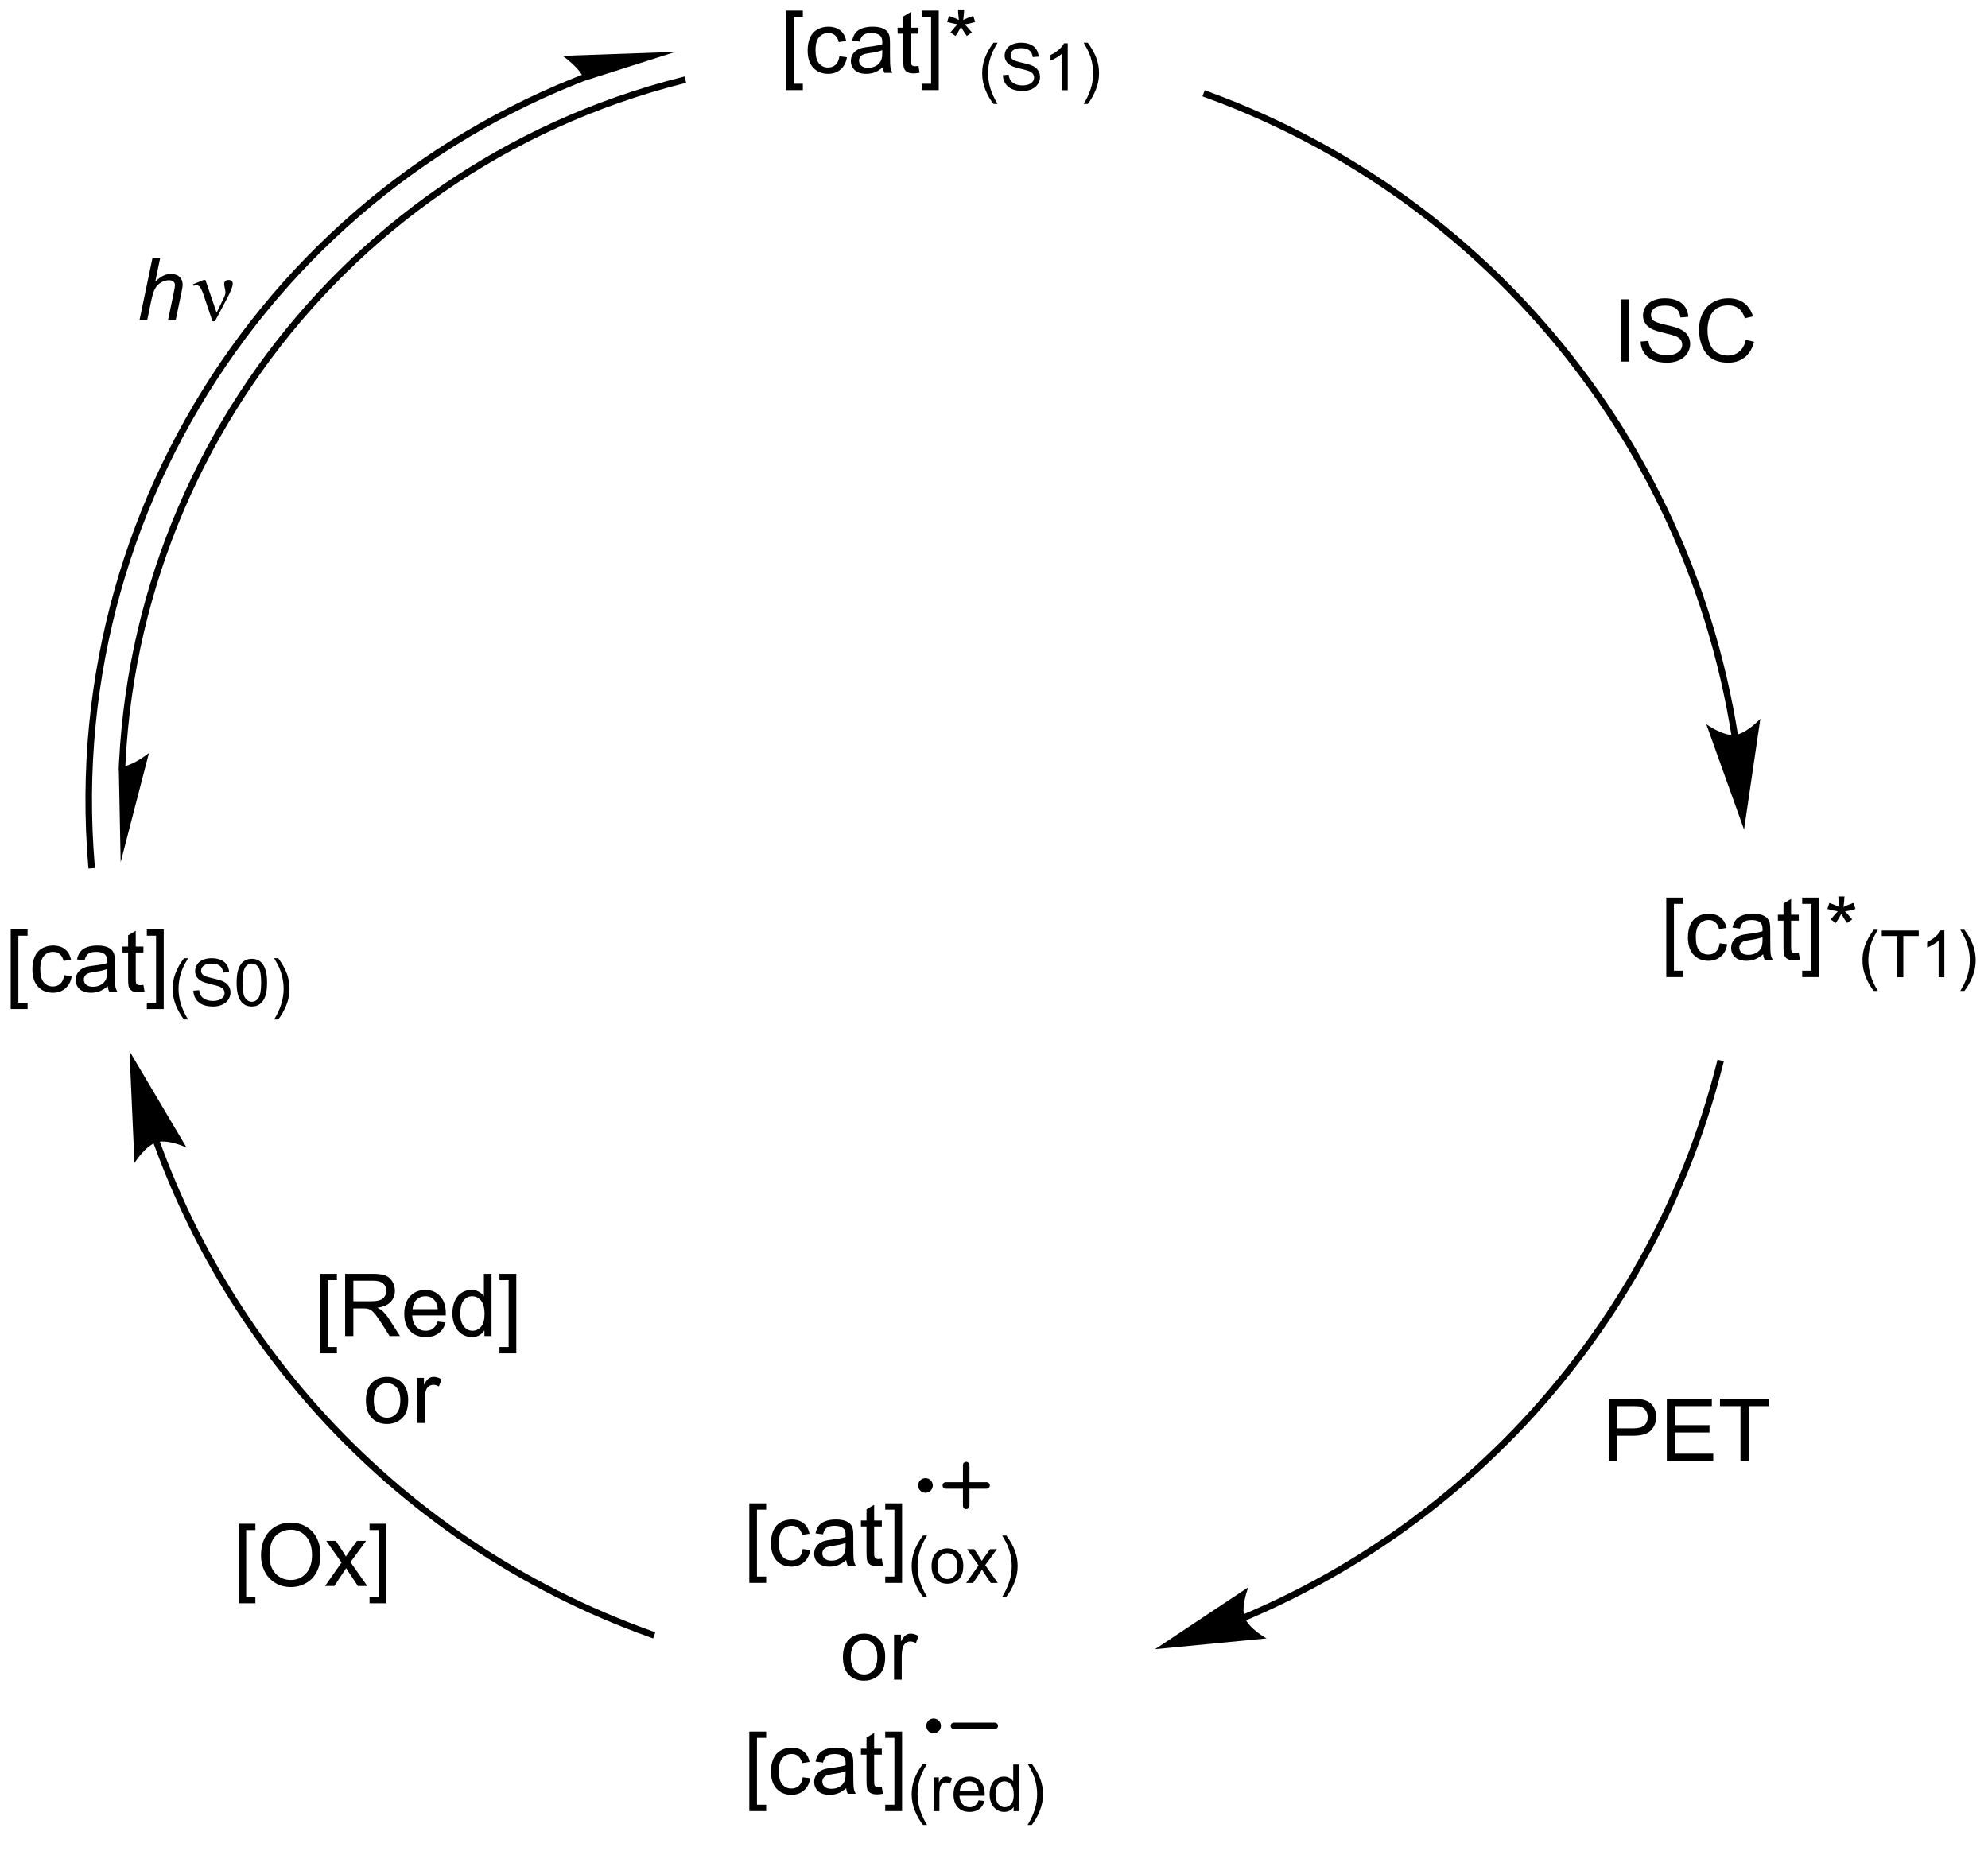 <?xml version="1.0" encoding="UTF-8"?>
<!DOCTYPE svg PUBLIC '-//W3C//DTD SVG 1.0//EN'
          'http://www.w3.org/TR/2001/REC-SVG-20010904/DTD/svg10.dtd'>
<svg stroke-dasharray="none" shape-rendering="auto" xmlns="http://www.w3.org/2000/svg" font-family="'Dialog'" text-rendering="auto" width="90" fill-opacity="1" color-interpolation="auto" color-rendering="auto" preserveAspectRatio="xMidYMid meet" font-size="12px" viewBox="0 0 90 84" fill="black" xmlns:xlink="http://www.w3.org/1999/xlink" stroke="black" image-rendering="auto" stroke-miterlimit="10" stroke-linecap="square" stroke-linejoin="miter" font-style="normal" stroke-width="1" height="84" stroke-dashoffset="0" font-weight="normal" stroke-opacity="1"
><!--Generated by the Batik Graphics2D SVG Generator--><defs id="genericDefs"
  /><g
  ><defs id="defs1"
    ><clipPath clipPathUnits="userSpaceOnUse" id="clipPath1"
      ><path d="M1.63 2.484 L189.645 2.484 L189.645 176.326 L1.63 176.326 L1.63 2.484 Z"
      /></clipPath
      ><clipPath clipPathUnits="userSpaceOnUse" id="clipPath2"
      ><path d="M29.197 128.327 L29.197 297.336 L211.984 297.336 L211.984 128.327 Z"
      /></clipPath
    ></defs
    ><g transform="scale(0.479,0.479) translate(-1.63,-2.484) matrix(1.029,0,0,1.029,-28.402,-129.513)"
    ><path d="M30.169 220.966 L30.169 213.648 L31.719 213.648 L31.719 214.229 L30.872 214.229 L30.872 220.383 L31.719 220.383 L31.719 220.966 L30.169 220.966 ZM35.082 217.854 L35.775 217.945 Q35.66 218.659 35.194 219.065 Q34.728 219.469 34.048 219.469 Q33.197 219.469 32.678 218.911 Q32.16 218.354 32.16 217.315 Q32.16 216.643 32.382 216.141 Q32.605 215.635 33.061 215.385 Q33.517 215.133 34.051 215.133 Q34.728 215.133 35.158 215.474 Q35.587 215.815 35.707 216.445 L35.025 216.549 Q34.926 216.133 34.678 215.922 Q34.431 215.711 34.079 215.711 Q33.548 215.711 33.215 216.091 Q32.884 216.471 32.884 217.297 Q32.884 218.133 33.204 218.513 Q33.525 218.891 34.04 218.891 Q34.454 218.891 34.73 218.638 Q35.009 218.383 35.082 217.854 ZM39.082 218.862 Q38.691 219.195 38.329 219.333 Q37.97 219.469 37.556 219.469 Q36.871 219.469 36.504 219.135 Q36.137 218.799 36.137 218.281 Q36.137 217.977 36.275 217.724 Q36.415 217.471 36.639 217.32 Q36.863 217.167 37.145 217.089 Q37.353 217.034 37.77 216.984 Q38.621 216.883 39.025 216.742 Q39.027 216.596 39.027 216.557 Q39.027 216.128 38.829 215.953 Q38.559 215.714 38.027 215.714 Q37.533 215.714 37.296 215.888 Q37.059 216.062 36.947 216.503 L36.259 216.409 Q36.353 215.969 36.566 215.698 Q36.783 215.424 37.189 215.279 Q37.595 215.133 38.129 215.133 Q38.66 215.133 38.991 215.258 Q39.324 215.383 39.48 215.573 Q39.637 215.76 39.699 216.049 Q39.736 216.229 39.736 216.698 L39.736 217.635 Q39.736 218.617 39.78 218.878 Q39.824 219.135 39.957 219.375 L39.223 219.375 Q39.113 219.156 39.082 218.862 ZM39.025 217.292 Q38.642 217.448 37.876 217.557 Q37.441 217.62 37.262 217.698 Q37.082 217.776 36.983 217.927 Q36.887 218.078 36.887 218.26 Q36.887 218.542 37.1 218.729 Q37.314 218.917 37.723 218.917 Q38.129 218.917 38.444 218.74 Q38.762 218.562 38.91 218.253 Q39.025 218.016 39.025 217.549 L39.025 217.292 ZM42.359 218.745 L42.461 219.367 Q42.164 219.43 41.93 219.43 Q41.547 219.43 41.336 219.31 Q41.125 219.188 41.039 218.99 Q40.953 218.792 40.953 218.159 L40.953 215.773 L40.438 215.773 L40.438 215.227 L40.953 215.227 L40.953 214.198 L41.654 213.776 L41.654 215.227 L42.359 215.227 L42.359 215.773 L41.654 215.773 L41.654 218.198 Q41.654 218.5 41.69 218.586 Q41.727 218.672 41.81 218.724 Q41.896 218.773 42.052 218.773 Q42.169 218.773 42.359 218.745 ZM44.223 220.966 L42.673 220.966 L42.673 220.383 L43.52 220.383 L43.52 214.229 L42.673 214.229 L42.673 213.648 L44.223 213.648 L44.223 220.966 Z" stroke="none" clip-path="url(#clipPath2)"
    /></g
    ><g transform="matrix(0.492,0,0,0.492,-14.376,-63.185)"
    ><path d="M46.147 222.239 Q45.709 221.688 45.406 220.95 Q45.105 220.209 45.105 219.418 Q45.105 218.721 45.332 218.082 Q45.596 217.342 46.147 216.606 L46.523 216.606 Q46.17 217.215 46.055 217.477 Q45.877 217.881 45.773 218.321 Q45.648 218.868 45.648 219.422 Q45.648 220.831 46.523 222.239 L46.147 222.239 ZM47.01 219.594 L47.547 219.547 Q47.584 219.869 47.723 220.077 Q47.863 220.284 48.156 220.411 Q48.449 220.537 48.815 220.537 Q49.141 220.537 49.389 220.442 Q49.639 220.344 49.76 220.176 Q49.881 220.008 49.881 219.809 Q49.881 219.606 49.764 219.456 Q49.647 219.305 49.377 219.202 Q49.205 219.135 48.613 218.993 Q48.022 218.85 47.783 218.725 Q47.477 218.563 47.324 218.325 Q47.174 218.086 47.174 217.79 Q47.174 217.465 47.357 217.182 Q47.543 216.899 47.897 216.752 Q48.252 216.606 48.686 216.606 Q49.164 216.606 49.527 216.76 Q49.893 216.915 50.088 217.213 Q50.285 217.512 50.301 217.889 L49.756 217.93 Q49.711 217.524 49.457 217.317 Q49.205 217.108 48.709 217.108 Q48.193 217.108 47.957 217.297 Q47.723 217.485 47.723 217.752 Q47.723 217.983 47.889 218.133 Q48.053 218.282 48.746 218.44 Q49.44 218.596 49.697 218.713 Q50.072 218.885 50.25 219.151 Q50.43 219.416 50.43 219.762 Q50.43 220.104 50.232 220.409 Q50.037 220.711 49.668 220.881 Q49.301 221.049 48.842 221.049 Q48.258 221.049 47.863 220.879 Q47.471 220.707 47.246 220.368 Q47.022 220.026 47.01 219.594 ZM50.992 218.856 Q50.992 218.094 51.148 217.631 Q51.305 217.166 51.613 216.915 Q51.924 216.662 52.393 216.662 Q52.738 216.662 52.998 216.801 Q53.26 216.94 53.43 217.203 Q53.6 217.465 53.695 217.842 Q53.793 218.217 53.793 218.856 Q53.793 219.612 53.637 220.077 Q53.482 220.541 53.172 220.795 Q52.863 221.049 52.393 221.049 Q51.772 221.049 51.416 220.602 Q50.992 220.067 50.992 218.856 ZM51.533 218.856 Q51.533 219.915 51.781 220.264 Q52.029 220.614 52.393 220.614 Q52.756 220.614 53.002 220.262 Q53.25 219.911 53.25 218.856 Q53.25 217.795 53.002 217.448 Q52.756 217.098 52.387 217.098 Q52.023 217.098 51.807 217.407 Q51.533 217.799 51.533 218.856 ZM54.821 222.239 L54.442 222.239 Q55.319 220.831 55.319 219.422 Q55.319 218.871 55.192 218.328 Q55.093 217.889 54.915 217.485 Q54.8 217.221 54.442 216.606 L54.821 216.606 Q55.372 217.342 55.636 218.082 Q55.86 218.721 55.86 219.418 Q55.86 220.209 55.558 220.95 Q55.255 221.688 54.821 222.239 Z" stroke="none" clip-path="url(#clipPath2)"
    /></g
    ><g transform="matrix(0.492,0,0,0.492,-14.376,-63.185)"
    ><path d="M101.544 136.716 L101.544 129.398 L103.094 129.398 L103.094 129.979 L102.247 129.979 L102.247 136.133 L103.094 136.133 L103.094 136.716 L101.544 136.716 ZM106.457 133.604 L107.15 133.695 Q107.035 134.409 106.569 134.815 Q106.103 135.219 105.423 135.219 Q104.572 135.219 104.053 134.661 Q103.535 134.104 103.535 133.065 Q103.535 132.393 103.757 131.891 Q103.981 131.385 104.436 131.135 Q104.892 130.883 105.426 130.883 Q106.103 130.883 106.533 131.224 Q106.962 131.565 107.082 132.195 L106.4 132.299 Q106.301 131.883 106.053 131.672 Q105.806 131.461 105.454 131.461 Q104.923 131.461 104.59 131.841 Q104.259 132.221 104.259 133.047 Q104.259 133.883 104.579 134.263 Q104.9 134.641 105.415 134.641 Q105.829 134.641 106.106 134.388 Q106.384 134.133 106.457 133.604 ZM110.457 134.612 Q110.066 134.945 109.704 135.083 Q109.345 135.219 108.931 135.219 Q108.246 135.219 107.879 134.885 Q107.512 134.549 107.512 134.031 Q107.512 133.727 107.65 133.474 Q107.79 133.221 108.014 133.07 Q108.238 132.917 108.519 132.839 Q108.728 132.784 109.144 132.734 Q109.996 132.633 110.4 132.492 Q110.402 132.346 110.402 132.307 Q110.402 131.878 110.204 131.703 Q109.934 131.464 109.402 131.464 Q108.908 131.464 108.671 131.638 Q108.434 131.812 108.322 132.253 L107.634 132.159 Q107.728 131.719 107.941 131.448 Q108.158 131.174 108.564 131.029 Q108.97 130.883 109.504 130.883 Q110.035 130.883 110.366 131.008 Q110.699 131.133 110.856 131.323 Q111.012 131.51 111.074 131.799 Q111.111 131.979 111.111 132.448 L111.111 133.385 Q111.111 134.367 111.155 134.628 Q111.199 134.885 111.332 135.125 L110.598 135.125 Q110.488 134.906 110.457 134.612 ZM110.4 133.042 Q110.017 133.198 109.251 133.307 Q108.816 133.37 108.637 133.448 Q108.457 133.526 108.358 133.677 Q108.262 133.828 108.262 134.01 Q108.262 134.292 108.475 134.479 Q108.689 134.667 109.098 134.667 Q109.504 134.667 109.819 134.49 Q110.137 134.312 110.285 134.003 Q110.4 133.766 110.4 133.299 L110.4 133.042 ZM113.734 134.495 L113.836 135.117 Q113.539 135.18 113.305 135.18 Q112.922 135.18 112.711 135.06 Q112.5 134.938 112.414 134.74 Q112.328 134.542 112.328 133.909 L112.328 131.523 L111.812 131.523 L111.812 130.977 L112.328 130.977 L112.328 129.948 L113.029 129.526 L113.029 130.977 L113.734 130.977 L113.734 131.523 L113.029 131.523 L113.029 133.948 Q113.029 134.25 113.065 134.336 Q113.102 134.422 113.185 134.474 Q113.271 134.523 113.427 134.523 Q113.544 134.523 113.734 134.495 ZM115.598 136.716 L114.048 136.716 L114.048 136.133 L114.894 136.133 L114.894 129.979 L114.048 129.979 L114.048 129.398 L115.598 129.398 L115.598 136.716 ZM116.367 130.448 L116.547 129.893 Q117.169 130.112 117.451 130.273 Q117.375 129.565 117.372 129.299 L117.938 129.299 Q117.927 129.688 117.849 130.268 Q118.25 130.065 118.771 129.893 L118.951 130.448 Q118.453 130.612 117.977 130.667 Q118.216 130.875 118.648 131.406 L118.18 131.737 Q117.953 131.43 117.646 130.898 Q117.357 131.448 117.138 131.737 L116.677 131.406 Q117.13 130.846 117.326 130.667 Q116.82 130.57 116.367 130.448 Z" stroke="none" clip-path="url(#clipPath2)"
    /></g
    ><g transform="matrix(0.492,0,0,0.492,-14.376,-63.185)"
    ><path d="M120.635 137.989 Q120.197 137.438 119.895 136.7 Q119.594 135.959 119.594 135.168 Q119.594 134.471 119.82 133.832 Q120.084 133.092 120.635 132.356 L121.012 132.356 Q120.658 132.965 120.543 133.227 Q120.365 133.631 120.262 134.071 Q120.137 134.618 120.137 135.172 Q120.137 136.581 121.012 137.989 L120.635 137.989 ZM121.498 135.344 L122.035 135.297 Q122.072 135.619 122.211 135.827 Q122.352 136.034 122.645 136.161 Q122.938 136.287 123.303 136.287 Q123.629 136.287 123.877 136.192 Q124.127 136.094 124.248 135.926 Q124.369 135.758 124.369 135.559 Q124.369 135.356 124.252 135.206 Q124.135 135.055 123.865 134.952 Q123.693 134.885 123.102 134.743 Q122.51 134.6 122.272 134.475 Q121.965 134.313 121.812 134.075 Q121.662 133.836 121.662 133.54 Q121.662 133.215 121.846 132.932 Q122.031 132.649 122.385 132.502 Q122.74 132.356 123.174 132.356 Q123.652 132.356 124.016 132.51 Q124.381 132.665 124.576 132.963 Q124.773 133.262 124.789 133.639 L124.244 133.68 Q124.199 133.274 123.945 133.067 Q123.693 132.858 123.197 132.858 Q122.682 132.858 122.445 133.047 Q122.211 133.235 122.211 133.502 Q122.211 133.733 122.377 133.883 Q122.541 134.032 123.234 134.19 Q123.928 134.346 124.186 134.463 Q124.561 134.635 124.738 134.901 Q124.918 135.166 124.918 135.512 Q124.918 135.854 124.721 136.159 Q124.525 136.461 124.156 136.631 Q123.789 136.799 123.33 136.799 Q122.746 136.799 122.352 136.629 Q121.959 136.457 121.734 136.118 Q121.51 135.776 121.498 135.344 ZM127.467 136.725 L126.939 136.725 L126.939 133.364 Q126.748 133.545 126.439 133.727 Q126.131 133.909 125.885 134 L125.885 133.491 Q126.326 133.282 126.656 132.987 Q126.988 132.69 127.127 132.412 L127.467 132.412 L127.467 136.725 ZM129.31 137.989 L128.931 137.989 Q129.808 136.581 129.808 135.172 Q129.808 134.621 129.681 134.078 Q129.581 133.639 129.403 133.235 Q129.288 132.971 128.931 132.356 L129.31 132.356 Q129.86 133.092 130.124 133.832 Q130.349 134.471 130.349 135.168 Q130.349 135.959 130.046 136.7 Q129.743 137.438 129.31 137.989 Z" stroke="none" clip-path="url(#clipPath2)"
    /></g
    ><g transform="matrix(0.492,0,0,0.492,-14.376,-63.185)"
    ><path d="M189.132 196.018 L189.129 195.996 C189.124 195.967 189.119 195.938 189.115 195.909 C189.096 195.793 189.077 195.677 189.058 195.561 C189.02 195.328 188.981 195.097 188.94 194.865 C188.859 194.402 188.774 193.941 188.685 193.48 C187.972 189.797 186.99 186.197 185.757 182.706 C183.292 175.724 179.824 169.174 175.496 163.252 C166.839 151.408 154.743 142.079 140.354 136.832 L140.072 136.729 L139.866 137.293 L140.148 137.395 C154.425 142.602 166.424 151.858 175.011 163.606 C179.305 169.481 182.746 175.979 185.192 182.906 C186.415 186.37 187.389 189.941 188.096 193.595 C188.185 194.051 188.269 194.51 188.349 194.969 C188.389 195.198 188.428 195.428 188.466 195.659 C188.485 195.774 188.504 195.889 188.522 196.004 C188.527 196.033 188.531 196.062 188.536 196.09 L188.539 196.112 L188.587 196.409 L189.179 196.314 L189.132 196.018 ZM189.701 204.769 L191.199 194.57 C191.199 194.57 189.924 195.953 188.835 196.061 C187.747 196.17 186.224 195.065 186.224 195.065 Z" stroke="none" clip-path="url(#clipPath2)"
    /></g
    ><g transform="matrix(0.492,0,0,0.492,-14.376,-63.185)"
    ><path d="M182.544 218.341 L182.544 211.023 L184.094 211.023 L184.094 211.604 L183.247 211.604 L183.247 217.758 L184.094 217.758 L184.094 218.341 L182.544 218.341 ZM187.457 215.229 L188.15 215.32 Q188.035 216.034 187.569 216.44 Q187.103 216.844 186.423 216.844 Q185.572 216.844 185.053 216.286 Q184.535 215.729 184.535 214.69 Q184.535 214.018 184.756 213.516 Q184.981 213.01 185.436 212.76 Q185.892 212.508 186.426 212.508 Q187.103 212.508 187.532 212.849 Q187.962 213.19 188.082 213.82 L187.4 213.924 Q187.301 213.508 187.053 213.297 Q186.806 213.086 186.454 213.086 Q185.923 213.086 185.59 213.466 Q185.259 213.846 185.259 214.672 Q185.259 215.508 185.579 215.888 Q185.9 216.266 186.415 216.266 Q186.829 216.266 187.106 216.013 Q187.384 215.758 187.457 215.229 ZM191.457 216.237 Q191.066 216.57 190.704 216.708 Q190.345 216.844 189.931 216.844 Q189.246 216.844 188.879 216.51 Q188.512 216.174 188.512 215.656 Q188.512 215.352 188.65 215.099 Q188.79 214.846 189.014 214.695 Q189.238 214.542 189.519 214.464 Q189.728 214.409 190.144 214.359 Q190.996 214.258 191.4 214.117 Q191.402 213.971 191.402 213.932 Q191.402 213.503 191.204 213.328 Q190.934 213.089 190.402 213.089 Q189.907 213.089 189.671 213.263 Q189.434 213.438 189.322 213.878 L188.634 213.784 Q188.728 213.344 188.941 213.073 Q189.157 212.799 189.564 212.654 Q189.97 212.508 190.504 212.508 Q191.035 212.508 191.366 212.633 Q191.699 212.758 191.856 212.948 Q192.012 213.135 192.074 213.424 Q192.111 213.604 192.111 214.073 L192.111 215.01 Q192.111 215.992 192.155 216.253 Q192.199 216.51 192.332 216.75 L191.598 216.75 Q191.488 216.531 191.457 216.237 ZM191.4 214.667 Q191.017 214.823 190.251 214.932 Q189.816 214.995 189.637 215.073 Q189.457 215.151 189.358 215.302 Q189.262 215.453 189.262 215.635 Q189.262 215.917 189.475 216.104 Q189.689 216.292 190.098 216.292 Q190.504 216.292 190.819 216.115 Q191.137 215.938 191.285 215.628 Q191.4 215.391 191.4 214.924 L191.4 214.667 ZM194.734 216.12 L194.836 216.742 Q194.539 216.805 194.305 216.805 Q193.922 216.805 193.711 216.685 Q193.5 216.562 193.414 216.365 Q193.328 216.167 193.328 215.534 L193.328 213.148 L192.812 213.148 L192.812 212.602 L193.328 212.602 L193.328 211.573 L194.029 211.151 L194.029 212.602 L194.734 212.602 L194.734 213.148 L194.029 213.148 L194.029 215.573 Q194.029 215.875 194.065 215.961 Q194.102 216.047 194.185 216.099 Q194.271 216.148 194.427 216.148 Q194.544 216.148 194.734 216.12 ZM196.598 218.341 L195.048 218.341 L195.048 217.758 L195.894 217.758 L195.894 211.604 L195.048 211.604 L195.048 211.023 L196.598 211.023 L196.598 218.341 ZM197.367 212.073 L197.547 211.518 Q198.169 211.737 198.451 211.898 Q198.375 211.19 198.372 210.924 L198.938 210.924 Q198.927 211.312 198.849 211.893 Q199.25 211.69 199.771 211.518 L199.951 212.073 Q199.453 212.237 198.977 212.292 Q199.216 212.5 199.648 213.031 L199.18 213.362 Q198.953 213.055 198.646 212.523 Q198.357 213.073 198.138 213.362 L197.677 213.031 Q198.13 212.471 198.326 212.292 Q197.82 212.195 197.367 212.073 Z" stroke="none" clip-path="url(#clipPath2)"
    /></g
    ><g transform="matrix(0.492,0,0,0.492,-14.376,-63.185)"
    ><path d="M201.635 219.614 Q201.197 219.063 200.895 218.325 Q200.594 217.584 200.594 216.793 Q200.594 216.096 200.82 215.457 Q201.084 214.717 201.635 213.981 L202.012 213.981 Q201.658 214.59 201.543 214.852 Q201.365 215.256 201.262 215.696 Q201.137 216.243 201.137 216.797 Q201.137 218.206 202.012 219.614 L201.635 219.614 ZM203.785 218.35 L203.785 214.561 L202.369 214.561 L202.369 214.055 L205.774 214.055 L205.774 214.561 L204.353 214.561 L204.353 218.35 L203.785 218.35 ZM208.13 218.35 L207.603 218.35 L207.603 214.989 Q207.411 215.17 207.103 215.352 Q206.794 215.534 206.548 215.625 L206.548 215.116 Q206.989 214.907 207.319 214.612 Q207.651 214.315 207.79 214.037 L208.13 214.037 L208.13 218.35 ZM209.973 219.614 L209.594 219.614 Q210.471 218.206 210.471 216.797 Q210.471 216.246 210.344 215.703 Q210.244 215.264 210.066 214.86 Q209.951 214.596 209.594 213.981 L209.973 213.981 Q210.524 214.717 210.787 215.457 Q211.012 216.096 211.012 216.793 Q211.012 217.584 210.709 218.325 Q210.406 219.063 209.973 219.614 Z" stroke="none" clip-path="url(#clipPath2)"
    /></g
    ><g transform="matrix(0.492,0,0,0.492,-14.376,-63.185)"
    ><path d="M143.866 277.538 L143.867 277.538 L143.871 277.536 L143.888 277.529 C143.912 277.519 143.936 277.509 143.959 277.499 C144.007 277.479 144.054 277.459 144.102 277.438 C144.197 277.398 144.292 277.357 144.387 277.316 C144.577 277.234 144.766 277.152 144.955 277.069 C147.976 275.737 150.89 274.216 153.683 272.521 C159.269 269.129 164.371 265.04 168.874 260.372 C177.879 251.036 184.483 239.386 187.766 226.381 L187.839 226.09 L187.257 225.943 L187.184 226.234 C183.927 239.138 177.374 250.695 168.442 259.956 C163.975 264.587 158.914 268.643 153.371 272.008 C150.601 273.69 147.71 275.199 144.713 276.519 C144.525 276.602 144.338 276.684 144.15 276.765 C144.056 276.806 143.961 276.846 143.867 276.886 C143.82 276.906 143.773 276.926 143.726 276.946 C143.702 276.956 143.678 276.966 143.655 276.976 L143.637 276.984 L143.628 276.988 L143.622 276.99 L143.348 277.112 L143.592 277.66 L143.866 277.538 ZM135.503 280.192 L145.763 279.2 C145.763 279.2 144.114 278.294 143.748 277.263 C143.382 276.232 144.089 274.489 144.089 274.489 Z" stroke="none" clip-path="url(#clipPath2)"
    /></g
    ><g transform="matrix(0.492,0,0,0.492,-14.376,-63.185)"
    ><path d="M98.169 274.091 L98.169 266.773 L99.719 266.773 L99.719 267.354 L98.872 267.354 L98.872 273.508 L99.719 273.508 L99.719 274.091 L98.169 274.091 ZM103.082 270.979 L103.775 271.07 Q103.66 271.784 103.194 272.19 Q102.728 272.594 102.048 272.594 Q101.197 272.594 100.678 272.036 Q100.16 271.479 100.16 270.44 Q100.16 269.768 100.382 269.266 Q100.606 268.76 101.061 268.51 Q101.517 268.258 102.051 268.258 Q102.728 268.258 103.158 268.599 Q103.587 268.94 103.707 269.57 L103.025 269.675 Q102.926 269.258 102.678 269.047 Q102.431 268.836 102.079 268.836 Q101.548 268.836 101.215 269.216 Q100.884 269.596 100.884 270.422 Q100.884 271.258 101.204 271.638 Q101.525 272.016 102.04 272.016 Q102.454 272.016 102.731 271.763 Q103.009 271.508 103.082 270.979 ZM107.082 271.987 Q106.691 272.32 106.329 272.458 Q105.97 272.594 105.556 272.594 Q104.871 272.594 104.504 272.26 Q104.137 271.925 104.137 271.406 Q104.137 271.102 104.275 270.849 Q104.415 270.596 104.639 270.445 Q104.863 270.292 105.144 270.214 Q105.353 270.159 105.769 270.109 Q106.621 270.008 107.025 269.867 Q107.027 269.721 107.027 269.682 Q107.027 269.253 106.829 269.078 Q106.559 268.839 106.027 268.839 Q105.533 268.839 105.296 269.013 Q105.059 269.188 104.947 269.628 L104.259 269.534 Q104.353 269.094 104.566 268.823 Q104.783 268.55 105.189 268.404 Q105.595 268.258 106.129 268.258 Q106.66 268.258 106.991 268.383 Q107.324 268.508 107.481 268.698 Q107.637 268.885 107.699 269.175 Q107.736 269.354 107.736 269.823 L107.736 270.76 Q107.736 271.742 107.78 272.003 Q107.824 272.26 107.957 272.5 L107.223 272.5 Q107.113 272.281 107.082 271.987 ZM107.025 270.417 Q106.642 270.573 105.876 270.682 Q105.441 270.745 105.262 270.823 Q105.082 270.901 104.983 271.052 Q104.887 271.203 104.887 271.385 Q104.887 271.667 105.1 271.854 Q105.314 272.042 105.723 272.042 Q106.129 272.042 106.444 271.865 Q106.762 271.688 106.91 271.378 Q107.025 271.141 107.025 270.675 L107.025 270.417 ZM110.359 271.87 L110.461 272.492 Q110.164 272.555 109.93 272.555 Q109.547 272.555 109.336 272.435 Q109.125 272.312 109.039 272.115 Q108.953 271.917 108.953 271.284 L108.953 268.898 L108.438 268.898 L108.438 268.352 L108.953 268.352 L108.953 267.323 L109.654 266.901 L109.654 268.352 L110.359 268.352 L110.359 268.898 L109.654 268.898 L109.654 271.323 Q109.654 271.625 109.69 271.711 Q109.727 271.797 109.81 271.849 Q109.896 271.898 110.052 271.898 Q110.169 271.898 110.359 271.87 ZM112.223 274.091 L110.673 274.091 L110.673 273.508 L111.519 273.508 L111.519 267.354 L110.673 267.354 L110.673 266.773 L112.223 266.773 L112.223 274.091 Z" stroke="none" clip-path="url(#clipPath2)"
    /></g
    ><g transform="matrix(0.492,0,0,0.492,-14.376,-63.185)"
    ><path d="M114.147 275.364 Q113.709 274.813 113.406 274.075 Q113.106 273.334 113.106 272.543 Q113.106 271.846 113.332 271.207 Q113.596 270.467 114.147 269.731 L114.523 269.731 Q114.17 270.34 114.055 270.602 Q113.877 271.006 113.773 271.446 Q113.648 271.993 113.648 272.547 Q113.648 273.955 114.523 275.364 L114.147 275.364 ZM114.939 272.543 Q114.939 271.68 115.42 271.264 Q115.822 270.918 116.398 270.918 Q117.041 270.918 117.447 271.338 Q117.856 271.758 117.856 272.5 Q117.856 273.1 117.674 273.446 Q117.494 273.789 117.15 273.981 Q116.807 274.17 116.398 274.17 Q115.746 274.17 115.342 273.752 Q114.939 273.332 114.939 272.543 ZM115.482 272.543 Q115.482 273.141 115.742 273.44 Q116.004 273.737 116.398 273.737 Q116.791 273.737 117.051 273.438 Q117.312 273.139 117.312 272.526 Q117.312 271.95 117.051 271.653 Q116.789 271.354 116.398 271.354 Q116.004 271.354 115.742 271.651 Q115.482 271.946 115.482 272.543 ZM118.122 274.1 L119.259 272.483 L118.206 270.989 L118.866 270.989 L119.343 271.717 Q119.478 271.926 119.56 272.067 Q119.689 271.873 119.798 271.723 L120.321 270.989 L120.952 270.989 L119.876 272.454 L121.034 274.1 L120.386 274.1 L119.747 273.133 L119.577 272.872 L118.761 274.1 L118.122 274.1 ZM121.819 275.364 L121.44 275.364 Q122.317 273.955 122.317 272.547 Q122.317 271.997 122.19 271.454 Q122.091 271.014 121.913 270.61 Q121.798 270.346 121.44 269.731 L121.819 269.731 Q122.37 270.467 122.634 271.207 Q122.858 271.846 122.858 272.543 Q122.858 273.334 122.556 274.075 Q122.253 274.813 121.819 275.364 Z" stroke="none" clip-path="url(#clipPath2)"
    /></g
    ><g transform="matrix(0.492,0,0,0.492,-14.376,-63.185)"
    ><path d="M106.781 280.925 Q106.781 279.773 107.422 279.219 Q107.958 278.758 108.727 278.758 Q109.583 278.758 110.125 279.318 Q110.669 279.878 110.669 280.867 Q110.669 281.667 110.427 282.128 Q110.188 282.586 109.729 282.841 Q109.271 283.094 108.727 283.094 Q107.857 283.094 107.318 282.536 Q106.781 281.977 106.781 280.925 ZM107.505 280.925 Q107.505 281.721 107.852 282.12 Q108.201 282.516 108.727 282.516 Q109.25 282.516 109.596 282.117 Q109.945 281.719 109.945 280.901 Q109.945 280.133 109.596 279.737 Q109.247 279.339 108.727 279.339 Q108.201 279.339 107.852 279.734 Q107.505 280.128 107.505 280.925 ZM111.486 283 L111.486 278.852 L112.118 278.852 L112.118 279.479 Q112.361 279.039 112.564 278.898 Q112.769 278.758 113.017 278.758 Q113.371 278.758 113.738 278.984 L113.496 279.635 Q113.238 279.484 112.981 279.484 Q112.751 279.484 112.566 279.622 Q112.384 279.76 112.306 280.008 Q112.189 280.383 112.189 280.828 L112.189 283 L111.486 283 Z" stroke="none" clip-path="url(#clipPath2)"
    /></g
    ><g transform="matrix(0.492,0,0,0.492,-14.376,-63.185)"
    ><path d="M98.169 295.091 L98.169 287.773 L99.719 287.773 L99.719 288.354 L98.872 288.354 L98.872 294.508 L99.719 294.508 L99.719 295.091 L98.169 295.091 ZM103.082 291.979 L103.775 292.07 Q103.66 292.784 103.194 293.19 Q102.728 293.594 102.048 293.594 Q101.197 293.594 100.678 293.036 Q100.16 292.479 100.16 291.44 Q100.16 290.768 100.382 290.266 Q100.606 289.76 101.061 289.51 Q101.517 289.258 102.051 289.258 Q102.728 289.258 103.158 289.599 Q103.587 289.94 103.707 290.57 L103.025 290.675 Q102.926 290.258 102.678 290.047 Q102.431 289.836 102.079 289.836 Q101.548 289.836 101.215 290.216 Q100.884 290.596 100.884 291.422 Q100.884 292.258 101.204 292.638 Q101.525 293.016 102.04 293.016 Q102.454 293.016 102.731 292.763 Q103.009 292.508 103.082 291.979 ZM107.082 292.987 Q106.691 293.32 106.329 293.458 Q105.97 293.594 105.556 293.594 Q104.871 293.594 104.504 293.26 Q104.137 292.925 104.137 292.406 Q104.137 292.102 104.275 291.849 Q104.415 291.596 104.639 291.445 Q104.863 291.292 105.144 291.214 Q105.353 291.159 105.769 291.109 Q106.621 291.008 107.025 290.867 Q107.027 290.721 107.027 290.682 Q107.027 290.253 106.829 290.078 Q106.559 289.839 106.027 289.839 Q105.533 289.839 105.296 290.013 Q105.059 290.188 104.947 290.628 L104.259 290.534 Q104.353 290.094 104.566 289.823 Q104.783 289.55 105.189 289.404 Q105.595 289.258 106.129 289.258 Q106.66 289.258 106.991 289.383 Q107.324 289.508 107.481 289.698 Q107.637 289.885 107.699 290.175 Q107.736 290.354 107.736 290.823 L107.736 291.76 Q107.736 292.742 107.78 293.003 Q107.824 293.26 107.957 293.5 L107.223 293.5 Q107.113 293.281 107.082 292.987 ZM107.025 291.417 Q106.642 291.573 105.876 291.682 Q105.441 291.745 105.262 291.823 Q105.082 291.901 104.983 292.052 Q104.887 292.203 104.887 292.385 Q104.887 292.667 105.1 292.854 Q105.314 293.042 105.723 293.042 Q106.129 293.042 106.444 292.865 Q106.762 292.688 106.91 292.378 Q107.025 292.141 107.025 291.675 L107.025 291.417 ZM110.359 292.87 L110.461 293.492 Q110.164 293.555 109.93 293.555 Q109.547 293.555 109.336 293.435 Q109.125 293.312 109.039 293.115 Q108.953 292.917 108.953 292.284 L108.953 289.898 L108.438 289.898 L108.438 289.352 L108.953 289.352 L108.953 288.323 L109.654 287.901 L109.654 289.352 L110.359 289.352 L110.359 289.898 L109.654 289.898 L109.654 292.323 Q109.654 292.625 109.69 292.711 Q109.727 292.797 109.81 292.849 Q109.896 292.898 110.052 292.898 Q110.169 292.898 110.359 292.87 ZM112.223 295.091 L110.673 295.091 L110.673 294.508 L111.519 294.508 L111.519 288.354 L110.673 288.354 L110.673 287.773 L112.223 287.773 L112.223 295.091 Z" stroke="none" clip-path="url(#clipPath2)"
    /></g
    ><g transform="matrix(0.492,0,0,0.492,-14.376,-63.185)"
    ><path d="M114.147 296.364 Q113.709 295.813 113.406 295.075 Q113.106 294.334 113.106 293.543 Q113.106 292.846 113.332 292.207 Q113.596 291.467 114.147 290.731 L114.523 290.731 Q114.17 291.34 114.055 291.602 Q113.877 292.006 113.773 292.446 Q113.648 292.993 113.648 293.547 Q113.648 294.955 114.523 296.364 L114.147 296.364 ZM115.131 295.1 L115.131 291.989 L115.606 291.989 L115.606 292.459 Q115.787 292.129 115.939 292.024 Q116.094 291.918 116.279 291.918 Q116.545 291.918 116.82 292.088 L116.639 292.577 Q116.445 292.463 116.252 292.463 Q116.08 292.463 115.941 292.567 Q115.805 292.67 115.746 292.856 Q115.658 293.137 115.658 293.471 L115.658 295.1 L115.131 295.1 ZM119.264 294.098 L119.809 294.164 Q119.68 294.643 119.33 294.907 Q118.982 295.17 118.441 295.17 Q117.758 295.17 117.357 294.75 Q116.959 294.329 116.959 293.571 Q116.959 292.786 117.363 292.352 Q117.768 291.918 118.412 291.918 Q119.035 291.918 119.43 292.344 Q119.826 292.768 119.826 293.538 Q119.826 293.584 119.824 293.678 L117.504 293.678 Q117.533 294.192 117.793 294.465 Q118.055 294.737 118.443 294.737 Q118.734 294.737 118.939 294.584 Q119.144 294.432 119.264 294.098 ZM117.533 293.245 L119.269 293.245 Q119.234 292.852 119.07 292.657 Q118.818 292.352 118.418 292.352 Q118.055 292.352 117.807 292.596 Q117.559 292.838 117.533 293.245 ZM122.489 295.1 L122.489 294.707 Q122.194 295.17 121.62 295.17 Q121.247 295.17 120.935 294.965 Q120.624 294.76 120.452 294.393 Q120.28 294.024 120.28 293.547 Q120.28 293.08 120.435 292.702 Q120.591 292.323 120.901 292.122 Q121.212 291.918 121.597 291.918 Q121.878 291.918 122.097 292.038 Q122.317 292.155 122.454 292.346 L122.454 290.805 L122.98 290.805 L122.98 295.1 L122.489 295.1 ZM120.823 293.547 Q120.823 294.145 121.075 294.442 Q121.327 294.737 121.669 294.737 Q122.015 294.737 122.257 294.454 Q122.499 294.17 122.499 293.59 Q122.499 292.952 122.253 292.653 Q122.007 292.354 121.645 292.354 Q121.294 292.354 121.058 292.641 Q120.823 292.928 120.823 293.547 ZM124.154 296.364 L123.775 296.364 Q124.652 294.955 124.652 293.547 Q124.652 292.997 124.525 292.454 Q124.426 292.014 124.248 291.61 Q124.133 291.346 123.775 290.731 L124.154 290.731 Q124.705 291.467 124.969 292.207 Q125.193 292.846 125.193 293.543 Q125.193 294.334 124.891 295.075 Q124.588 295.813 124.154 296.364 Z" stroke="none" clip-path="url(#clipPath2)"
    /></g
    ><g transform="matrix(0.492,0,0,0.492,-14.376,-63.185)"
    ><path d="M43.349 233.642 L43.35 233.644 L43.356 233.661 C43.373 233.708 43.39 233.754 43.407 233.8 C43.475 233.986 43.543 234.171 43.612 234.357 C44.719 237.317 46.005 240.192 47.458 242.965 C50.364 248.513 53.939 253.658 58.086 258.293 C66.378 267.563 76.955 274.788 89.035 279.098 L89.318 279.199 L89.519 278.634 L89.236 278.533 C77.251 274.257 66.758 267.088 58.532 257.893 C54.42 253.295 50.873 248.191 47.99 242.687 C46.548 239.936 45.272 237.084 44.175 234.147 C44.106 233.963 44.038 233.779 43.971 233.595 C43.954 233.549 43.937 233.502 43.92 233.456 L43.914 233.439 L43.913 233.437 L43.811 233.155 L43.247 233.36 L43.349 233.642 ZM41.135 225.158 L41.593 235.455 C41.593 235.455 42.584 233.856 43.633 233.543 C44.681 233.231 46.385 234.028 46.385 234.028 Z" stroke="none" clip-path="url(#clipPath2)"
    /></g
    ><g transform="matrix(0.492,0,0,0.492,-14.376,-63.185)"
    ><path d="M82.818 135.293 L82.817 135.294 L82.809 135.297 L82.797 135.302 L82.773 135.311 C82.742 135.323 82.712 135.335 82.68 135.347 C82.43 135.444 82.182 135.543 81.933 135.643 C80.941 136.042 79.961 136.462 78.993 136.903 C75.124 138.665 71.457 140.753 68.022 143.125 C61.153 147.87 55.21 153.756 50.42 160.465 C40.84 173.885 35.875 190.597 37.334 208.06 L37.359 208.359 L37.957 208.309 L37.932 208.01 C36.485 190.688 41.411 174.117 50.908 160.814 C55.658 154.161 61.551 148.325 68.363 143.619 C71.769 141.267 75.404 139.197 79.242 137.449 C80.201 137.012 81.173 136.595 82.157 136.199 C82.403 136.1 82.65 136.002 82.898 135.906 C82.928 135.894 82.96 135.882 82.99 135.87 L83.014 135.861 L83.025 135.857 L83.031 135.854 L83.029 135.855 L83.31 135.75 L83.099 135.188 L82.818 135.293 ZM91.363 133.202 L80.985 133.567 C80.985 133.567 82.654 134.689 83.025 135.856 ZM91.919 135.538 C75.64 139.651 62.041 149.35 52.862 162.208 C48.273 168.636 44.788 175.853 42.627 183.555 C41.545 187.406 40.795 191.378 40.402 195.433 C40.304 196.447 40.228 197.466 40.175 198.489 C40.169 198.617 40.162 198.746 40.156 198.874 C40.155 198.906 40.153 198.937 40.152 198.97 L40.151 198.994 L40.15 199.006 L40.15 199.012 L40.15 199.014 L40.137 199.313 L40.736 199.339 L40.749 199.039 L40.749 199.038 L40.75 199.032 L40.75 199.02 L40.751 198.996 C40.753 198.965 40.754 198.933 40.756 198.901 C40.761 198.774 40.768 198.648 40.774 198.521 C40.827 197.506 40.902 196.496 40.999 195.491 C41.389 191.471 42.133 187.533 43.204 183.717 C45.348 176.082 48.801 168.929 53.35 162.557 C62.447 149.815 75.925 140.197 92.066 136.12 L92.357 136.047 L92.21 135.465 L91.919 135.538 ZM40.323 207.771 L42.925 197.718 C42.925 197.718 41.375 198.999 40.15 199.023 Z" stroke="none" clip-path="url(#clipPath2)"
    /></g
    ><g transform="matrix(0.492,0,0,0.492,-14.376,-63.185)"
    ><path d="M42.059 157.875 L43.254 152.148 L43.962 152.148 L43.504 154.346 Q43.9 153.964 44.238 153.799 Q44.58 153.633 44.939 153.633 Q45.455 153.633 45.738 153.904 Q46.025 154.174 46.025 154.62 Q46.025 154.839 45.9 155.424 L45.387 157.875 L44.681 157.875 L45.207 155.362 Q45.322 154.815 45.322 154.674 Q45.322 154.471 45.181 154.344 Q45.041 154.214 44.775 154.214 Q44.392 154.214 44.043 154.417 Q43.697 154.617 43.499 154.966 Q43.301 155.315 43.137 156.094 L42.767 157.875 L42.059 157.875 Z" stroke="none" clip-path="url(#clipPath2)"
    /></g
    ><g transform="matrix(0.492,0,0,0.492,-14.376,-63.185)"
    ><path d="M48.767 157.984 L47.903 155.422 Q47.817 155.167 47.676 154.922 Q47.536 154.674 47.291 154.674 Q47.174 154.674 47.03 154.727 L46.976 154.589 L47.95 154.19 L48.122 154.19 L49.15 157.195 L49.786 155.893 Q49.963 155.542 49.963 155.344 Q49.963 155.182 49.895 154.893 Q49.846 154.682 49.846 154.578 Q49.846 154.19 50.262 154.19 Q50.635 154.19 50.635 154.542 Q50.635 154.891 50.119 155.87 L49.002 157.984 L48.767 157.984 Z" stroke="none" clip-path="url(#clipPath2)"
    /></g
    ><g transform="matrix(0.492,0,0,0.492,-14.376,-63.185)"
    ><path d="M178.347 161.7 L178.347 155.973 L179.105 155.973 L179.105 161.7 L178.347 161.7 ZM180.182 159.859 L180.898 159.796 Q180.948 160.226 181.133 160.502 Q181.32 160.778 181.711 160.947 Q182.101 161.117 182.588 161.117 Q183.023 161.117 183.354 160.989 Q183.687 160.859 183.849 160.635 Q184.01 160.411 184.01 160.145 Q184.01 159.875 183.854 159.674 Q183.698 159.473 183.338 159.335 Q183.109 159.247 182.32 159.057 Q181.531 158.867 181.213 158.7 Q180.804 158.484 180.601 158.166 Q180.401 157.848 180.401 157.453 Q180.401 157.02 180.646 156.643 Q180.893 156.265 181.364 156.07 Q181.838 155.875 182.416 155.875 Q183.054 155.875 183.539 156.08 Q184.026 156.286 184.286 156.684 Q184.549 157.083 184.57 157.585 L183.844 157.64 Q183.784 157.098 183.445 156.822 Q183.109 156.544 182.448 156.544 Q181.76 156.544 181.445 156.796 Q181.133 157.046 181.133 157.403 Q181.133 157.71 181.354 157.911 Q181.573 158.109 182.497 158.32 Q183.422 158.528 183.765 158.684 Q184.265 158.913 184.502 159.268 Q184.742 159.622 184.742 160.083 Q184.742 160.538 184.479 160.945 Q184.219 161.348 183.726 161.575 Q183.237 161.799 182.625 161.799 Q181.846 161.799 181.32 161.572 Q180.797 161.343 180.497 160.89 Q180.198 160.434 180.182 159.859 ZM189.862 159.692 L190.619 159.882 Q190.383 160.817 189.763 161.309 Q189.143 161.799 188.25 161.799 Q187.323 161.799 186.742 161.421 Q186.164 161.044 185.859 160.33 Q185.557 159.614 185.557 158.794 Q185.557 157.898 185.898 157.234 Q186.242 156.567 186.872 156.221 Q187.502 155.875 188.26 155.875 Q189.119 155.875 189.706 156.312 Q190.291 156.75 190.523 157.544 L189.776 157.718 Q189.578 157.093 189.198 156.809 Q188.82 156.523 188.244 156.523 Q187.586 156.523 187.14 156.841 Q186.698 157.156 186.518 157.69 Q186.338 158.223 186.338 158.788 Q186.338 159.52 186.552 160.065 Q186.765 160.609 187.213 160.88 Q187.664 161.148 188.187 161.148 Q188.823 161.148 189.263 160.781 Q189.706 160.413 189.862 159.692 Z" stroke="none" clip-path="url(#clipPath2)"
    /></g
    ><g transform="matrix(0.492,0,0,0.492,-14.376,-63.185)"
    ><path d="M177.242 262.875 L177.242 257.148 L179.404 257.148 Q179.974 257.148 180.273 257.203 Q180.695 257.273 180.979 257.471 Q181.266 257.667 181.44 258.023 Q181.615 258.378 181.615 258.805 Q181.615 259.534 181.148 260.042 Q180.685 260.547 179.469 260.547 L178 260.547 L178 262.875 L177.242 262.875 ZM178 259.87 L179.482 259.87 Q180.216 259.87 180.523 259.596 Q180.833 259.323 180.833 258.828 Q180.833 258.469 180.651 258.214 Q180.469 257.956 180.172 257.875 Q179.982 257.823 179.466 257.823 L178 257.823 L178 259.87 ZM182.594 262.875 L182.594 257.148 L186.734 257.148 L186.734 257.823 L183.352 257.823 L183.352 259.578 L186.521 259.578 L186.521 260.25 L183.352 260.25 L183.352 262.198 L186.867 262.198 L186.867 262.875 L182.594 262.875 ZM189.372 262.875 L189.372 257.823 L187.484 257.823 L187.484 257.148 L192.023 257.148 L192.023 257.823 L190.13 257.823 L190.13 262.875 L189.372 262.875 Z" stroke="none" clip-path="url(#clipPath2)"
    /></g
    ><g transform="matrix(0.492,0,0,0.492,-14.376,-63.185)"
    ><path d="M58.669 252.966 L58.669 245.648 L60.219 245.648 L60.219 246.229 L59.372 246.229 L59.372 252.383 L60.219 252.383 L60.219 252.966 L58.669 252.966 ZM60.978 251.375 L60.978 245.648 L63.517 245.648 Q64.283 245.648 64.681 245.802 Q65.079 245.956 65.316 246.346 Q65.556 246.737 65.556 247.211 Q65.556 247.82 65.16 248.24 Q64.767 248.656 63.941 248.768 Q64.243 248.914 64.4 249.055 Q64.731 249.359 65.027 249.815 L66.025 251.375 L65.072 251.375 L64.314 250.182 Q63.98 249.667 63.764 249.393 Q63.551 249.12 63.382 249.01 Q63.212 248.901 63.035 248.859 Q62.908 248.831 62.613 248.831 L61.736 248.831 L61.736 251.375 L60.978 251.375 ZM61.736 248.174 L63.363 248.174 Q63.884 248.174 64.176 248.068 Q64.47 247.961 64.621 247.724 Q64.775 247.487 64.775 247.211 Q64.775 246.805 64.478 246.544 Q64.184 246.281 63.548 246.281 L61.736 246.281 L61.736 248.174 ZM69.492 250.039 L70.219 250.128 Q70.047 250.766 69.581 251.117 Q69.117 251.469 68.396 251.469 Q67.484 251.469 66.951 250.909 Q66.419 250.346 66.419 249.336 Q66.419 248.289 66.958 247.711 Q67.497 247.133 68.357 247.133 Q69.188 247.133 69.713 247.701 Q70.242 248.266 70.242 249.292 Q70.242 249.354 70.24 249.479 L67.146 249.479 Q67.185 250.164 67.531 250.529 Q67.88 250.891 68.398 250.891 Q68.787 250.891 69.06 250.688 Q69.333 250.484 69.492 250.039 ZM67.185 248.901 L69.5 248.901 Q69.453 248.378 69.234 248.117 Q68.898 247.711 68.365 247.711 Q67.88 247.711 67.549 248.036 Q67.219 248.359 67.185 248.901 ZM73.793 251.375 L73.793 250.852 Q73.4 251.469 72.634 251.469 Q72.137 251.469 71.72 251.195 Q71.306 250.922 71.077 250.432 Q70.848 249.94 70.848 249.305 Q70.848 248.682 71.053 248.177 Q71.262 247.672 71.676 247.404 Q72.09 247.133 72.603 247.133 Q72.978 247.133 73.269 247.292 Q73.564 247.448 73.746 247.703 L73.746 245.648 L74.447 245.648 L74.447 251.375 L73.793 251.375 ZM71.572 249.305 Q71.572 250.102 71.908 250.497 Q72.243 250.891 72.699 250.891 Q73.16 250.891 73.483 250.513 Q73.806 250.135 73.806 249.362 Q73.806 248.51 73.478 248.112 Q73.15 247.714 72.668 247.714 Q72.199 247.714 71.884 248.096 Q71.572 248.479 71.572 249.305 ZM76.727 252.966 L75.177 252.966 L75.177 252.383 L76.023 252.383 L76.023 246.229 L75.177 246.229 L75.177 245.648 L76.727 245.648 L76.727 252.966 Z" stroke="none" clip-path="url(#clipPath2)"
    /></g
    ><g transform="matrix(0.492,0,0,0.492,-14.376,-63.185)"
    ><path d="M62.891 257.3 Q62.891 256.148 63.531 255.594 Q64.068 255.133 64.836 255.133 Q65.693 255.133 66.234 255.693 Q66.779 256.253 66.779 257.242 Q66.779 258.042 66.537 258.503 Q66.297 258.961 65.838 259.216 Q65.38 259.469 64.836 259.469 Q63.966 259.469 63.427 258.911 Q62.891 258.352 62.891 257.3 ZM63.615 257.3 Q63.615 258.096 63.961 258.495 Q64.31 258.891 64.836 258.891 Q65.359 258.891 65.706 258.492 Q66.055 258.094 66.055 257.276 Q66.055 256.508 65.706 256.112 Q65.357 255.714 64.836 255.714 Q64.31 255.714 63.961 256.109 Q63.615 256.503 63.615 257.3 ZM67.595 259.375 L67.595 255.227 L68.228 255.227 L68.228 255.854 Q68.47 255.414 68.673 255.273 Q68.879 255.133 69.126 255.133 Q69.481 255.133 69.848 255.359 L69.606 256.01 Q69.348 255.859 69.09 255.859 Q68.861 255.859 68.676 255.997 Q68.493 256.135 68.415 256.383 Q68.298 256.758 68.298 257.203 L68.298 259.375 L67.595 259.375 Z" stroke="none" clip-path="url(#clipPath2)"
    /></g
    ><g transform="matrix(0.492,0,0,0.492,-14.376,-63.185)"
    ><path d="M51.169 275.966 L51.169 268.648 L52.719 268.648 L52.719 269.229 L51.872 269.229 L51.872 275.383 L52.719 275.383 L52.719 275.966 L51.169 275.966 ZM53.236 271.586 Q53.236 270.159 54.001 269.354 Q54.767 268.547 55.978 268.547 Q56.77 268.547 57.405 268.927 Q58.043 269.305 58.376 269.982 Q58.712 270.659 58.712 271.518 Q58.712 272.391 58.361 273.078 Q58.009 273.766 57.363 274.12 Q56.72 274.474 55.973 274.474 Q55.165 274.474 54.527 274.083 Q53.892 273.69 53.564 273.016 Q53.236 272.339 53.236 271.586 ZM54.017 271.596 Q54.017 272.633 54.572 273.229 Q55.129 273.823 55.97 273.823 Q56.824 273.823 57.376 273.221 Q57.931 272.62 57.931 271.516 Q57.931 270.815 57.694 270.294 Q57.457 269.773 57.001 269.487 Q56.548 269.198 55.98 269.198 Q55.176 269.198 54.595 269.753 Q54.017 270.305 54.017 271.596 ZM59.13 274.375 L60.646 272.219 L59.242 270.227 L60.122 270.227 L60.758 271.198 Q60.938 271.477 61.047 271.664 Q61.219 271.406 61.365 271.206 L62.062 270.227 L62.904 270.227 L61.469 272.18 L63.013 274.375 L62.148 274.375 L61.297 273.086 L61.07 272.737 L59.982 274.375 L59.13 274.375 ZM64.773 275.966 L63.224 275.966 L63.224 275.383 L64.07 275.383 L64.07 269.229 L63.224 269.229 L63.224 268.648 L64.773 268.648 L64.773 275.966 Z" stroke="none" clip-path="url(#clipPath2)"
    /></g
    ><g stroke-width="0.6" transform="matrix(0.492,0,0,0.492,-14.376,-63.185)" stroke-linejoin="round" stroke-linecap="round"
    ><path fill="none" d="M116.25 265.125 L120 265.125 M118.125 263.25 L118.125 267" clip-path="url(#clipPath2)"
    /></g
    ><g transform="matrix(0.492,0,0,0.492,-14.376,-63.185)"
    ><path d="M114.375 265.5 C114.168 265.5 114 265.332 114 265.125 C114 264.918 114.168 264.75 114.375 264.75 C114.582 264.75 114.75 264.918 114.75 265.125 C114.75 265.332 114.582 265.5 114.375 265.5" stroke="none" clip-path="url(#clipPath2)"
    /></g
    ><g stroke-width="0.6" transform="matrix(0.492,0,0,0.492,-14.376,-63.185)" stroke-linejoin="round" stroke-linecap="round"
    ><path fill="none" d="M114.375 265.5 C114.168 265.5 114 265.332 114 265.125 C114 264.918 114.168 264.75 114.375 264.75 C114.582 264.75 114.75 264.918 114.75 265.125 C114.75 265.332 114.582 265.5 114.375 265.5" clip-path="url(#clipPath2)"
    /></g
    ><g stroke-width="0.6" transform="matrix(0.492,0,0,0.492,-14.376,-63.185)" stroke-linejoin="round" stroke-linecap="round"
    ><path fill="none" d="M117 287.25 L120.75 287.25" clip-path="url(#clipPath2)"
    /></g
    ><g transform="matrix(0.492,0,0,0.492,-14.376,-63.185)"
    ><path d="M115.125 287.625 C114.918 287.625 114.75 287.457 114.75 287.25 C114.75 287.043 114.918 286.875 115.125 286.875 C115.332 286.875 115.5 287.043 115.5 287.25 C115.5 287.457 115.332 287.625 115.125 287.625" stroke="none" clip-path="url(#clipPath2)"
    /></g
    ><g stroke-width="0.6" transform="matrix(0.492,0,0,0.492,-14.376,-63.185)" stroke-linejoin="round" stroke-linecap="round"
    ><path fill="none" d="M115.125 287.625 C114.918 287.625 114.75 287.457 114.75 287.25 C114.75 287.043 114.918 286.875 115.125 286.875 C115.332 286.875 115.5 287.043 115.5 287.25 C115.5 287.457 115.332 287.625 115.125 287.625" clip-path="url(#clipPath2)"
    /></g
  ></g
></svg
>
